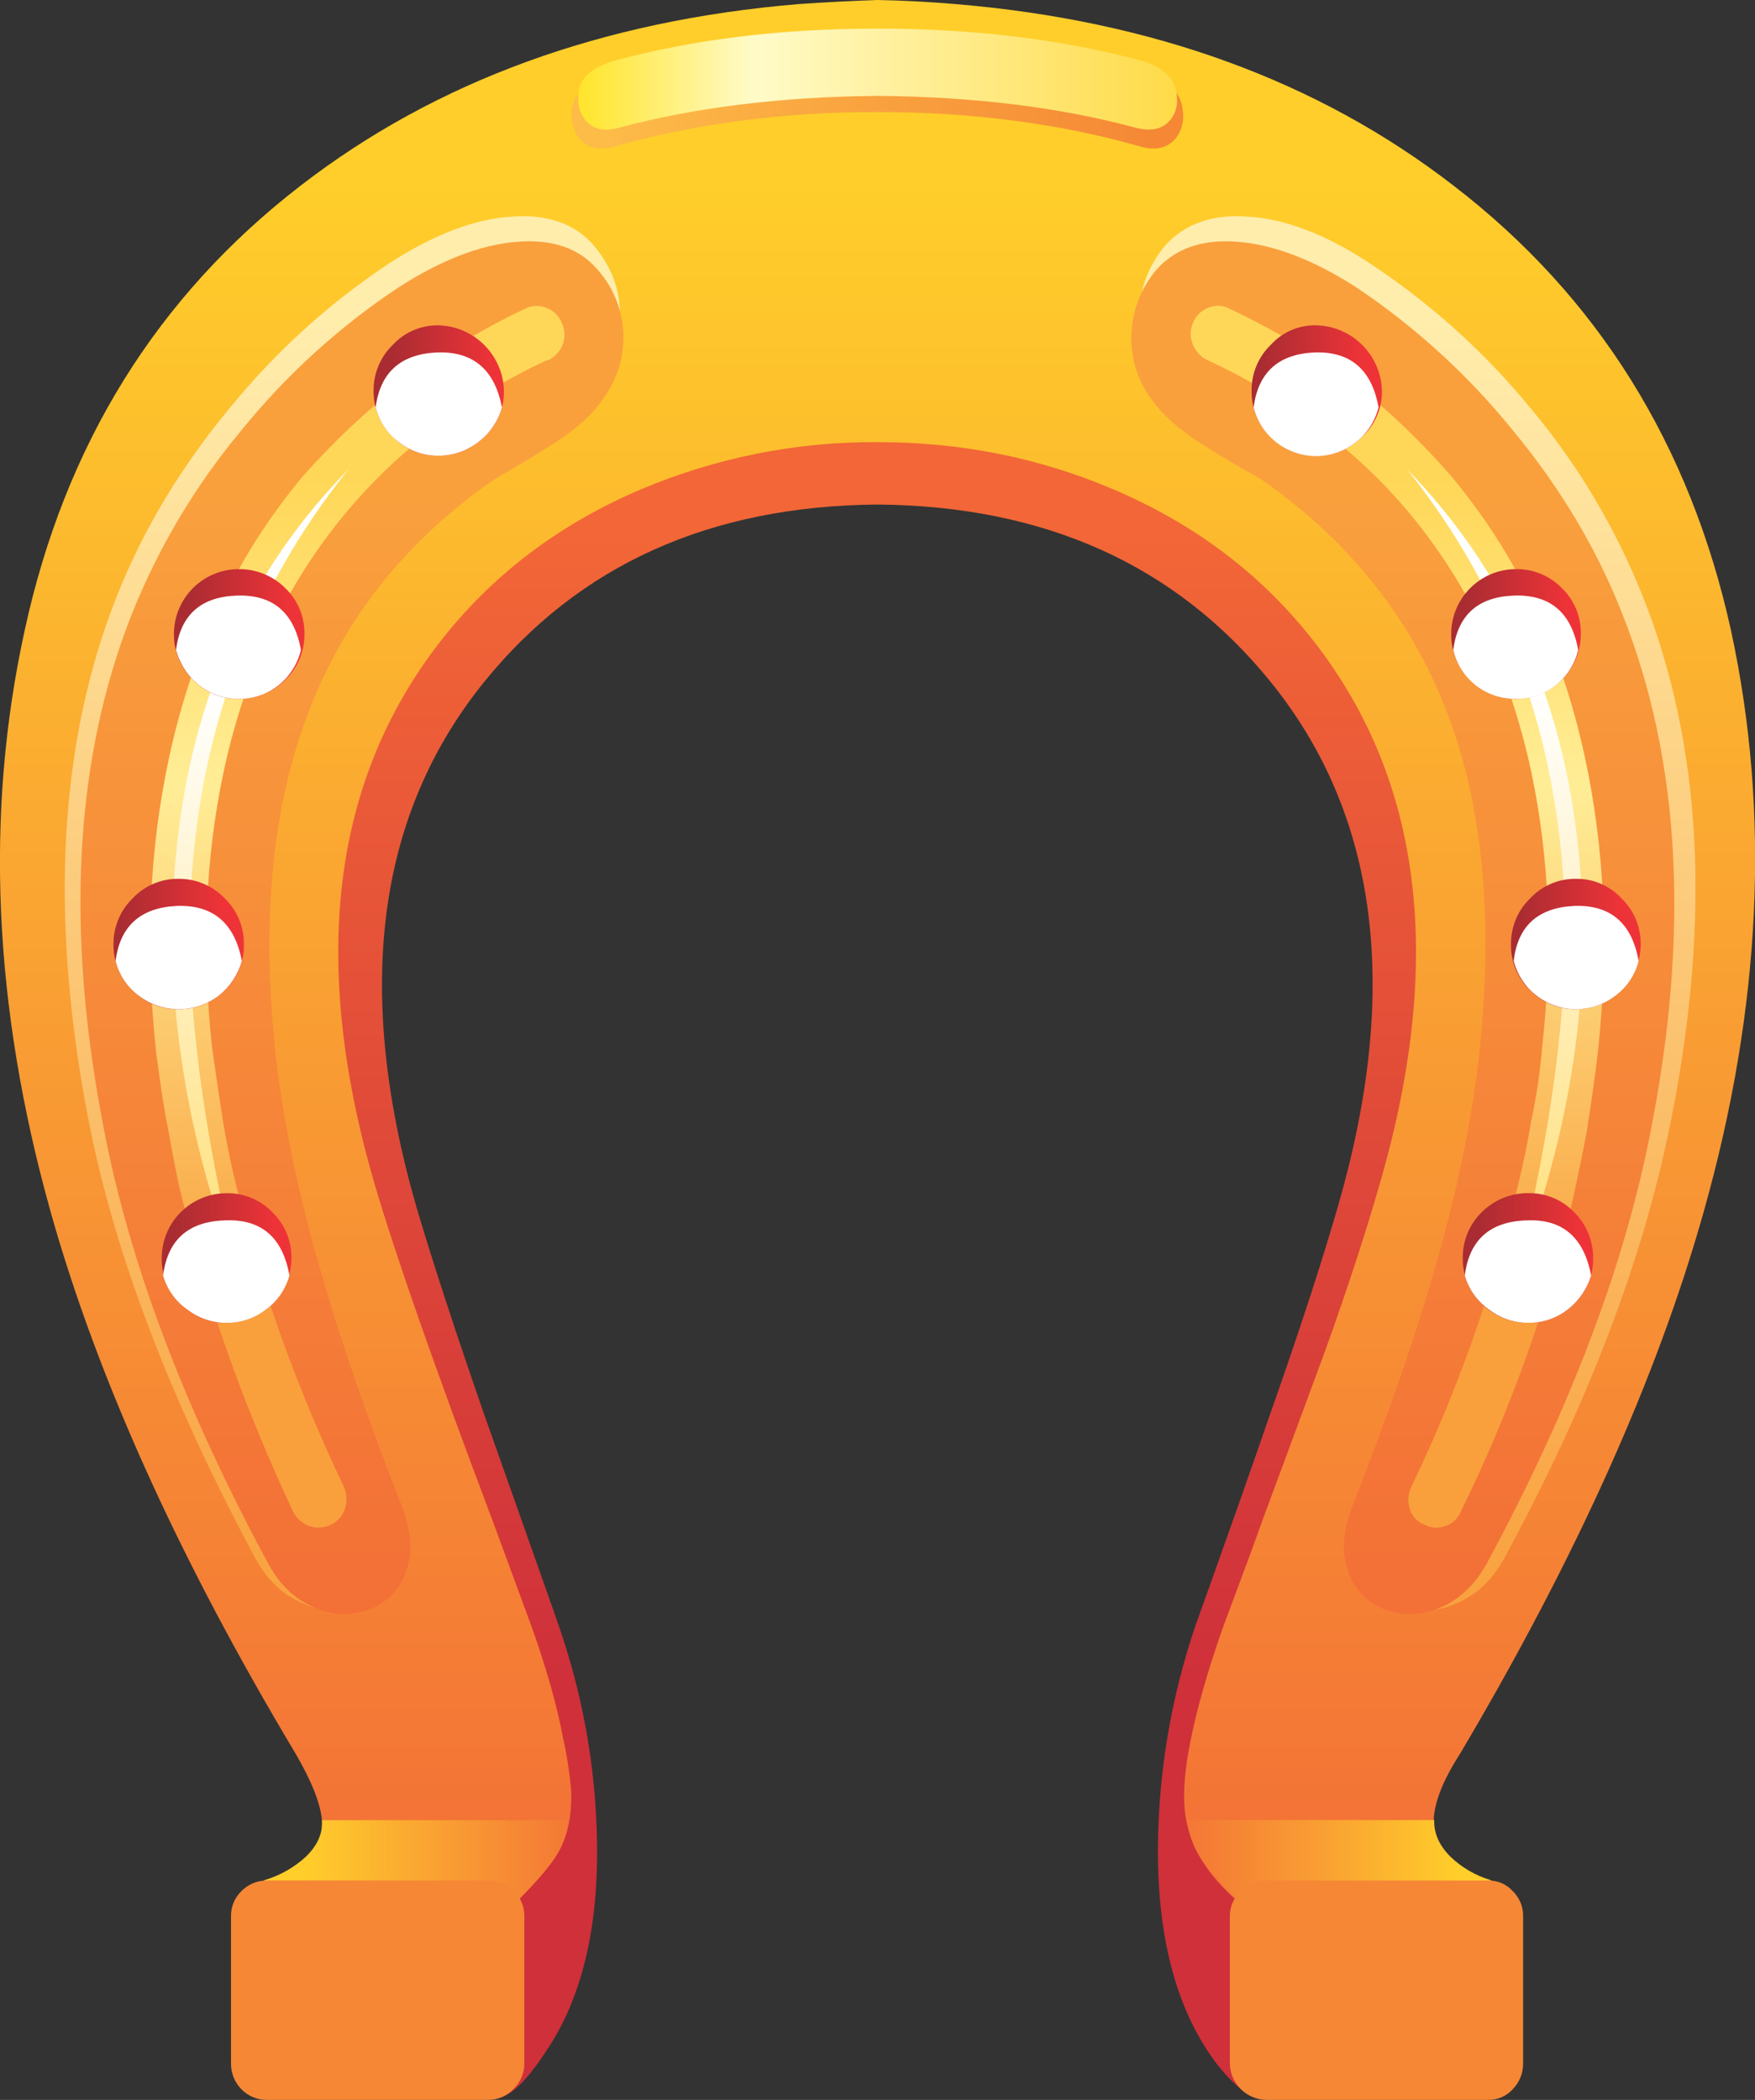 <?xml version="1.0" encoding="iso-8859-1"?>
<!-- Generator: Adobe Illustrator 20.1.0, SVG Export Plug-In . SVG Version: 6.00 Build 0)  -->
<svg version="1.0" id="Layer_1" xmlns="http://www.w3.org/2000/svg" xmlns:xlink="http://www.w3.org/1999/xlink" x="0px" y="0px"
	 viewBox="0 0 674.46 806.88" enable-background="new 0 0 674.46 806.88" xml:space="preserve">
<rect x="0" y="0" width="674.46" height="806.88" fill="#333333" stroke="none"/>
<title>stpatricksday1_0008</title>
<linearGradient id="SVGID_1_" gradientUnits="userSpaceOnUse" x1="307.662" y1="692.599" x2="307.662" y2="777.019" gradientTransform="matrix(5.22 0 0 5.22 -1268.92 -3409.6)">
	<stop  offset="0" style="stop-color:#F26637"/>
	<stop  offset="1" style="stop-color:#CF303A"/>
</linearGradient>
<path fill="url(#SVGID_1_)" d="M510.74,91.6c-42.447-24.88-91.333-39.67-146.66-44.37c-7.827-0.667-16.787-1-26.88-1
	c-10.267,0-19.313,0.333-27.14,1c-55.333,4.667-104.22,19.453-146.66,44.36C118.867,117.863,85.467,153,63.2,197
	c-51.667,101.6-37.923,230.6,41.23,387c47.84,93.947,57.84,160.663,30,200.15l56.89,21.92c4.873-0.52,10.963-6.347,18.27-17.48
	c13.92-20.353,20.53-47.58,19.83-81.68c-0.522-28.189-5.542-56.114-14.87-82.72c0-0.173-9.393-26.79-28.18-79.85
	c-11.133-32-19.92-58.88-26.36-80.64c-24-83.333-15.3-150.573,26.1-201.72c36.36-44.887,86.723-67.59,151.09-68.11
	c64.373,0.533,114.74,23.243,151.1,68.13c41.407,51.147,50.017,118.387,25.83,201.72c-6.44,22.267-15.227,49.147-26.36,80.64
	c-6.087,17.747-15.48,44.363-28.18,79.85c-9.468,27.641-14.395,56.633-14.59,85.85c-0.173,35.493,7.493,63.33,23,83.51
	c5.047,6.26,9.57,10.26,13.57,12l58.43-21.4c-27.86-39.84-17.953-106.563,29.72-200.17c79.16-156.4,92.903-285.4,41.23-387
	C588.683,153,555.28,117.867,510.74,91.6z"/>
<linearGradient id="SVGID_2_" gradientUnits="userSpaceOnUse" x1="307.694" y1="666.569" x2="307.694" y2="789.449" gradientTransform="matrix(5.22 0 0 5.22 -1268.92 -3409.6)">
	<stop  offset="0" style="stop-color:#FFCE2A"/>
	<stop  offset="0.5" style="stop-color:#F99E33"/>
	<stop  offset="1" style="stop-color:#F37236"/>
</linearGradient>
<path fill="url(#SVGID_2_)" d="M337.2,0c-10.093,0.347-20.183,0.87-30.27,1.57c-75.5,6.287-139.26,29.51-191.28,69.67
	C60.317,113.86,24.913,170.923,9.44,242.43c-15.333,70.113-12.027,144.4,9.92,222.86c17.92,64,49.323,133.5,94.21,208.5
	c6.287,10.807,9.677,19.417,10.17,25.83c0.173,8-0.783,14.263-2.87,18.79c-3.133,6.613-9.57,13.137-19.31,19.57l94.73-6.26
	C204.81,723.907,210.38,718,213,714c4.667-6.26,6.84-14.87,6.52-25.83c-0.584-6.846-1.63-13.645-3.13-20.35
	c-2.26-12.18-6.26-26.36-12-42.54c-6.793-18.46-11.923-32.387-15.39-41.78c-21.747-57.587-36.797-100.557-45.15-128.91
	c-25.573-88-15.743-159.067,29.49-213.2c19.333-23.14,43.777-40.973,73.33-53.5c28.656-12.062,59.46-18.185,90.55-18
	c32,0,62.097,6,90.29,18c29.573,12.527,54.017,30.36,73.33,53.5c45.233,54.107,55.063,125.173,29.49,213.2
	c-5.407,18.94-12.46,40.51-21.16,64.71c-2.607,7.133-10.523,28.533-23.75,64.2c-3.333,9.393-8.467,23.31-15.4,41.75
	c-5.74,16.353-9.827,30.533-12.26,42.54c-2.96,14.093-3.483,25.14-1.57,33.14c2.433,11.133,9.567,21.57,21.4,31.31l95,5.74
	c-9.567-6.613-15.9-13.137-19-19.57c-2.26-4.667-3.13-10.93-2.61-18.79c0.173-6.96,3.567-15.57,10.18-25.83
	c44.533-75.153,75.76-144.653,93.68-208.5c22.093-78.46,25.573-152.747,10.44-222.86c-15.693-71.5-51.287-128.563-106.78-171.19
	C506.48,31.08,442.717,7.857,367.21,1.57C356.95,0.697,346.947,0.173,337.2,0z"/>
<linearGradient id="SVGID_3_" gradientUnits="userSpaceOnUse" x1="268.294" y1="772.559" x2="268.294" y2="676.759" gradientTransform="matrix(5.22 0 0 5.22 -1268.92 -3409.6)">
	<stop  offset="0" style="stop-color:#F9A03D"/>
	<stop  offset="1" style="stop-color:#FFEDAC"/>
</linearGradient>
<path fill="url(#SVGID_3_)" d="M196.55,83.25c-14.093,0.867-29.663,6.783-46.71,17.75c-23.249,15.374-44.018,34.204-61.59,55.84
	c-18.613,22.44-32.967,46.273-43.06,71.5C22.577,284.88,18.847,352.207,34,430.32c9.9,51.12,31.29,107.31,64.17,168.57
	c4.667,8.527,11,14.353,19,17.48c6.613,2.945,14.128,3.132,20.88,0.52c6.594-2.259,11.849-7.323,14.35-13.83
	c2.96-7.48,2.527-16.09-1.3-25.83c-28.153-71.487-44.853-130.983-50.1-178.49c-4.873-47.667-1.48-88.81,10.18-123.43
	c13.747-40.533,39.233-73.673,76.46-99.42l22.18-13.31c9.393-5.913,16.267-11.913,20.62-18c5.128-6.852,7.877-15.192,7.83-23.75
	c0-9.74-3.393-18.613-10.18-26.62C220.803,85.857,210.29,82.203,196.55,83.25z"/>
<linearGradient id="SVGID_4_" gradientUnits="userSpaceOnUse" x1="347.448" y1="772.559" x2="347.448" y2="676.759" gradientTransform="matrix(5.22 0 0 5.22 -1268.92 -3409.6)">
	<stop  offset="0" style="stop-color:#F9A03D"/>
	<stop  offset="1" style="stop-color:#FFEDAC"/>
</linearGradient>
<path fill="url(#SVGID_4_)" d="M631,228.34c-10.413-25.938-24.858-50.069-42.8-71.5c-17.741-21.647-38.666-40.475-62.06-55.84
	c-16.7-10.96-32.183-16.877-46.45-17.75c-13.567-1.047-24.18,2.62-31.84,11c-6.613,8-9.92,16.873-9.92,26.62
	c0.118,8.531,2.851,16.821,7.83,23.75c4.52,6.087,11.393,12.087,20.62,18l22.18,13.31c37.227,25.72,62.707,58.847,76.44,99.38
	c11.653,34.62,14.96,75.763,9.92,123.43c-2.787,26.793-9.05,56.717-18.79,89.77c-7.333,24.88-17.683,54.457-31.05,88.73
	c-3.827,9.74-4.26,18.35-1.3,25.83c2.445,6.451,7.595,11.505,14.09,13.83c6.841,2.614,14.436,2.427,21.14-0.52
	c8-3.133,14.333-8.96,19-17.48c32.36-59.5,53.76-115.693,64.2-168.58C657.73,352.727,653.993,285.4,631,228.34z"/>
<linearGradient id="SVGID_5_" gradientUnits="userSpaceOnUse" x1="269" y1="689.579" x2="269" y2="769.729" gradientTransform="matrix(5.22 0 0 5.22 -1268.92 -3409.6)">
	<stop  offset="0" style="stop-color:#F9A03D"/>
	<stop  offset="1" style="stop-color:#F37036"/>
</linearGradient>
<path fill="url(#SVGID_5_)" d="M198.9,92.9c-13.933,1.047-29.157,6.873-45.67,17.48c-22.862,15.169-43.277,33.735-60.54,55.06
	c-17.618,21.132-31.792,44.911-42,70.46C28.583,291.573,25.02,357.683,40,434.23c9.913,51.493,30.877,106.903,62.89,166.23
	c4.52,8.527,10.697,14.353,18.53,17.48c6.467,2.77,13.75,2.956,20.35,0.52c6.552-2.378,11.712-7.538,14.09-14.09
	c2.787-7.333,2.353-15.77-1.3-25.31c-13.04-33.373-23.14-62.427-30.3-87.16c-9.567-32.36-15.743-61.937-18.53-88.73
	c-4.873-46.973-1.567-87.42,9.92-121.34c13.22-40,38.097-72.62,74.63-97.86c9.393-5.393,16.613-9.727,21.66-13
	c9.22-5.74,15.83-11.657,19.83-17.75c11.176-14.923,10.302-35.651-2.09-49.58C222.727,95.433,212.467,91.853,198.9,92.9z"/>
<linearGradient id="SVGID_6_" gradientUnits="userSpaceOnUse" x1="269.389" y1="688.579" x2="269.389" y2="749.629" gradientTransform="matrix(5.22 0 0 5.22 -1268.92 -3409.6)">
	<stop  offset="0" style="stop-color:#FFD758"/>
	<stop  offset="0.37" style="stop-color:#FFED96"/>
	<stop  offset="1" style="stop-color:#F9A03D"/>
</linearGradient>
<path fill="url(#SVGID_6_)" d="M201.51,118.74c-16.845,8.053-32.845,17.768-47.76,29c-13.467,10.605-25.957,22.395-37.32,35.23
	C91.21,213.043,74.067,249.053,65,291c-7.653,35.493-9.32,73.247-5,113.26c1.74,13.567,3.307,23.567,4.7,30
	c2.26,13.047,4.26,22.713,6,29c9.22,38.447,23.22,77.677,42,117.69c1.323,2.549,3.558,4.506,6.26,5.48
	c2.663,0.878,5.562,0.692,8.09-0.52c2.567-1.171,4.546-3.338,5.48-6c0.868-2.732,0.776-5.678-0.26-8.35
	c-18.18-38.14-31.81-75.993-40.89-113.56c-2.26-8.873-4.173-18.007-5.74-27.4c-0.867-5.393-2.26-14.873-4.18-28.44
	c-4-37.407-2.52-72.55,4.44-105.43c8.353-38.967,24.097-72.283,47.23-99.95c9.906-11.83,21.11-22.511,33.4-31.84
	c13.542-10.528,28.252-19.46,43.84-26.62h0.52c2.549-1.323,4.506-3.558,5.48-6.26c0.878-2.663,0.692-5.562-0.52-8.09
	c-1.103-2.673-3.281-4.757-6-5.74C207.128,117.182,204.084,117.368,201.51,118.74z"/>
<linearGradient id="SVGID_7_" gradientUnits="userSpaceOnUse" x1="262.254" y1="742.559" x2="262.254" y2="703.959" gradientTransform="matrix(5.22 0 0 5.22 -1268.92 -3409.6)">
	<stop  offset="0" style="stop-color:#FFE284"/>
	<stop  offset="1" style="stop-color:#FFFFFF"/>
</linearGradient>
<path fill="url(#SVGID_7_)" d="M91.64,490.08c-13.76-56.193-19.933-103.863-18.52-143.01c2.433-63.673,22.7-119.257,60.8-166.75
	c-37.947,38.62-59.953,87.07-66.02,145.35C62.333,378.737,70.247,433.54,91.64,490.08z"/>
<linearGradient id="SVGID_8_" gradientUnits="userSpaceOnUse" x1="279.471" y1="681.926" x2="271.801" y2="681.926" gradientTransform="matrix(5.22 0 0 5.22 -1268.92 -3409.6)">
	<stop  offset="0" style="stop-color:#EE3338"/>
	<stop  offset="1" style="stop-color:#A82C32"/>
</linearGradient>
<path fill="url(#SVGID_8_)" d="M150.88,167.79c4.568,4.745,10.894,7.39,17.48,7.31c6.672,0.119,13.097-2.526,17.75-7.31
	c4.883-4.493,7.633-10.845,7.57-17.48c-0.292-13.856-11.454-25.018-25.31-25.31c-6.635-0.063-12.987,2.687-17.48,7.57
	c-4.784,4.653-7.429,11.078-7.31,17.75C143.5,156.901,146.141,163.223,150.88,167.79z"/>
<path fill="#FFFFFF" d="M192.9,156.57c-2.787-14.613-11.137-21.66-25.05-21.14c-13.92,0.667-21.75,7.713-23.49,21.14
	c1.343,5.322,4.475,10.021,8.87,13.31c4.309,3.406,9.647,5.247,15.14,5.22c5.577,0.057,11.007-1.784,15.4-5.22
	C188.184,166.558,191.39,161.884,192.9,156.57z"/>
<linearGradient id="SVGID_9_" gradientUnits="userSpaceOnUse" x1="264.471" y1="699.848" x2="256.801" y2="699.848" gradientTransform="matrix(5.22 0 0 5.22 -1268.92 -3409.6)">
	<stop  offset="0" style="stop-color:#EE3338"/>
	<stop  offset="1" style="stop-color:#A82C32"/>
</linearGradient>
<path fill="url(#SVGID_9_)" d="M91.64,218.68c-13.655,0.087-24.703,11.135-24.79,24.79c-0.119,6.672,2.526,13.097,7.31,17.75
	c4.568,4.745,10.894,7.39,17.48,7.31c6.74,0.09,13.231-2.546,18-7.31c4.802-4.645,7.466-11.07,7.36-17.75
	c0.067-6.588-2.593-12.911-7.35-17.47C104.88,221.23,98.385,218.59,91.64,218.68z"/>
<path fill="#FFFFFF" d="M115.65,249.74c-2.607-14.44-10.87-21.4-24.79-20.88c-13.747,0.52-21.49,7.48-23.23,20.88
	c1.427,5.357,4.536,10.113,8.87,13.57c4.309,3.406,9.647,5.247,15.14,5.22c5.586,0.113,11.035-1.734,15.4-5.22
	C111.355,259.884,114.388,255.103,115.65,249.74z"/>
<linearGradient id="SVGID_10_" gradientUnits="userSpaceOnUse" x1="259.471" y1="722.67" x2="251.801" y2="722.67" gradientTransform="matrix(5.22 0 0 5.22 -1268.92 -3409.6)">
	<stop  offset="0" style="stop-color:#EE3338"/>
	<stop  offset="1" style="stop-color:#A82C32"/>
</linearGradient>
<path fill="url(#SVGID_10_)" d="M68.68,337.68c-6.721-0.102-13.171,2.648-17.75,7.57c-4.78,4.655-7.422,11.079-7.3,17.75
	c-0.08,6.586,2.565,12.912,7.31,17.48c4.653,4.784,11.078,7.429,17.75,7.31c6.66,0.053,13.059-2.583,17.75-7.31
	c4.737-4.571,7.376-10.897,7.29-17.48c0.119-6.672-2.526-13.097-7.31-17.75C81.804,340.387,75.384,337.648,68.68,337.68z"/>
<path fill="#FFFFFF" d="M92.95,369.25c-2.787-14.613-11.137-21.66-25.05-21.14c-13.92,0.667-21.75,7.713-23.49,21.14
	c1.343,5.322,4.475,10.021,8.87,13.31c9.084,6.957,21.706,6.957,30.79,0C88.362,379.173,91.47,374.513,92.95,369.25z"/>
<linearGradient id="SVGID_11_" gradientUnits="userSpaceOnUse" x1="263.471" y1="745.786" x2="255.801" y2="745.786" gradientTransform="matrix(5.22 0 0 5.22 -1268.92 -3409.6)">
	<stop  offset="0" style="stop-color:#EE3338"/>
	<stop  offset="1" style="stop-color:#A82C32"/>
</linearGradient>
<path fill="url(#SVGID_11_)" d="M69.46,501c4.653,4.784,11.078,7.429,17.75,7.31c13.643-0.087,24.686-11.117,24.79-24.76
	c0.119-6.672-2.526-13.097-7.31-17.75c-4.568-4.745-10.894-7.39-17.48-7.31c-13.779-0.055-24.995,11.07-25.05,24.85
	c0,0.067,0,0.134,0,0.2C62.083,490.117,64.724,496.435,69.46,501z"/>
<path fill="#FFFFFF" d="M111.22,490.08c-2.607-14.787-10.957-21.833-25.05-21.14c-13.92,0.52-21.75,7.567-23.49,21.14
	c1.479,5.244,4.699,9.829,9.13,13c4.393,3.436,9.823,5.277,15.4,5.22c5.493,0.027,10.831-1.814,15.14-5.22
	C106.688,499.871,109.814,495.289,111.22,490.08z"/>
<linearGradient id="SVGID_12_" gradientUnits="userSpaceOnUse" x1="346.369" y1="689.579" x2="346.369" y2="769.729" gradientTransform="matrix(5.22 0 0 5.22 -1268.92 -3409.6)">
	<stop  offset="0" style="stop-color:#F9A03D"/>
	<stop  offset="1" style="stop-color:#F37036"/>
</linearGradient>
<path fill="url(#SVGID_12_)" d="M623.47,235.9c-9.74-24.88-23.74-48.367-42-70.46c-17.222-21.269-37.542-39.829-60.28-55.06
	c-16.533-10.607-31.76-16.433-45.68-17.48c-13.393-1.047-23.743,2.52-31.05,10.7c-6.273,7.362-9.701,16.728-9.66,26.4
	c-0.055,8.358,2.601,16.509,7.57,23.23c4.347,6.26,11.043,12.177,20.09,17.75c5.047,3.333,12.353,7.667,21.92,13
	c36.36,25.227,61.237,57.847,74.63,97.86c11.333,34.1,14.553,74.547,9.66,121.34c-2.787,26.793-8.963,56.37-18.53,88.73
	c-7.333,25.053-17.51,54.107-30.53,87.16c-3.653,9.567-4.087,18.003-1.3,25.31c2.378,6.552,7.538,11.712,14.09,14.09
	c6.613,2.433,13.487,2.26,20.62-0.52c7.653-3.133,13.83-8.96,18.53-17.48c32-59.333,52.963-114.743,62.89-166.23
	C649.4,358.033,645.743,291.92,623.47,235.9z"/>
<linearGradient id="SVGID_13_" gradientUnits="userSpaceOnUse" x1="345.962" y1="688.579" x2="345.962" y2="749.629" gradientTransform="matrix(5.22 0 0 5.22 -1268.92 -3409.6)">
	<stop  offset="0" style="stop-color:#FFD758"/>
	<stop  offset="0.37" style="stop-color:#FFED96"/>
	<stop  offset="1" style="stop-color:#F9A03D"/>
</linearGradient>
<path fill="url(#SVGID_13_)" d="M520.92,147.7c-15.068-11.28-31.244-20.996-48.28-29c-2.481-1.383-5.453-1.574-8.09-0.52
	c-2.719,0.983-4.897,3.067-6,5.74c-1.216,2.541-1.31,5.476-0.26,8.09c0.974,2.702,2.931,4.937,5.48,6.26
	c15.618,7.102,30.335,16.038,43.84,26.62c12.39,9.303,23.683,19.985,33.66,31.84c23.14,27.66,38.883,60.977,47.23,99.95
	c6.96,32.88,8.353,68.023,4.18,105.43c-0.773,9.561-2.169,19.061-4.18,28.44c-1.567,9.393-3.48,18.527-5.74,27.4
	c-9.404,39.172-22.965,77.228-40.45,113.52c-1.198,2.624-1.384,5.598-0.52,8.35c0.821,2.728,2.837,4.936,5.48,6
	c2.575,1.379,5.623,1.568,8.35,0.52c2.626-0.893,4.726-2.898,5.74-5.48c18.488-37.526,32.755-76.987,42.54-117.66
	c2.787-12.527,4.787-22.193,6-29c1.913-12.353,3.307-22.353,4.18-30c4.347-40,2.68-77.753-5-113.26
	c-9.047-41.927-26.183-77.927-51.41-108C546.542,170.077,534.238,158.279,520.92,147.7z"/>
<linearGradient id="SVGID_14_" gradientUnits="userSpaceOnUse" x1="353.15" y1="742.559" x2="353.15" y2="703.959" gradientTransform="matrix(5.22 0 0 5.22 -1268.92 -3409.6)">
	<stop  offset="0" style="stop-color:#FFE284"/>
	<stop  offset="1" style="stop-color:#FFFFFF"/>
</linearGradient>
<path fill="url(#SVGID_14_)" d="M601.29,347.07c1.393,39.493-4.87,87.16-18.79,143c21.747-56.367,29.747-111.167,24-164.4
	c-6.087-58.107-28.007-106.557-65.76-145.35C578.673,227.813,598.857,283.397,601.29,347.07z"/>
<linearGradient id="SVGID_15_" gradientUnits="userSpaceOnUse" x1="343.471" y1="681.925" x2="335.801" y2="681.925" gradientTransform="matrix(5.22 0 0 5.22 -1268.92 -3409.6)">
	<stop  offset="0" style="stop-color:#EE3338"/>
	<stop  offset="1" style="stop-color:#A82C32"/>
</linearGradient>
<path fill="url(#SVGID_15_)" d="M488.3,167.79c4.529,4.802,10.881,7.458,17.48,7.31c6.672,0.119,13.097-2.526,17.75-7.31
	c4.883-4.493,7.633-10.845,7.57-17.48c-0.292-13.86-11.46-25.024-25.32-25.31c-6.649-0.132-13.027,2.63-17.48,7.57
	c-4.777,4.652-7.419,11.073-7.3,17.74C480.917,156.894,483.559,163.22,488.3,167.79z"/>
<path fill="#FFFFFF" d="M529.79,156.57c-2.607-14.613-10.87-21.66-24.79-21.14c-13.747,0.667-21.49,7.713-23.23,21.14
	c3.363,13.26,16.838,21.284,30.099,17.921C520.678,172.257,527.556,165.379,529.79,156.57z"/>
<linearGradient id="SVGID_16_" gradientUnits="userSpaceOnUse" x1="358.471" y1="699.847" x2="350.801" y2="699.847" gradientTransform="matrix(5.22 0 0 5.22 -1268.92 -3409.6)">
	<stop  offset="0" style="stop-color:#EE3338"/>
	<stop  offset="1" style="stop-color:#A82C32"/>
</linearGradient>
<path fill="url(#SVGID_16_)" d="M582.5,218.68c-13.655,0.087-24.703,11.135-24.79,24.79c-0.125,6.669,2.514,13.093,7.29,17.75
	c4.568,4.745,10.894,7.39,17.48,7.31c13.779,0.055,24.995-11.07,25.05-24.85c0-0.067,0-0.134,0-0.2
	c0.088-6.581-2.546-12.907-7.28-17.48C595.599,221.213,589.174,218.563,582.5,218.68z"/>
<path fill="#FFFFFF" d="M606.51,249.74c-2.607-14.44-10.87-21.4-24.79-20.88c-13.747,0.52-21.49,7.48-23.23,20.88
	c2.586,11.128,12.577,18.95,24,18.79c5.586,0.113,11.035-1.734,15.4-5.22C602.208,259.885,605.245,255.104,606.51,249.74z"/>
<linearGradient id="SVGID_17_" gradientUnits="userSpaceOnUse" x1="362.471" y1="722.669" x2="354.801" y2="722.669" gradientTransform="matrix(5.22 0 0 5.22 -1268.92 -3409.6)">
	<stop  offset="0" style="stop-color:#EE3338"/>
	<stop  offset="1" style="stop-color:#A82C32"/>
</linearGradient>
<path fill="url(#SVGID_17_)" d="M605.73,337.68c-6.714-0.097-13.156,2.654-17.73,7.57c-4.787,4.651-7.437,11.076-7.32,17.75
	c-0.075,6.584,2.574,12.906,7.32,17.47c4.653,4.784,11.078,7.429,17.75,7.31c13.643-0.098,24.677-11.137,24.77-24.78
	c0.119-6.672-2.526-13.097-7.31-17.75C618.717,340.367,612.365,337.617,605.73,337.68z"/>
<path fill="#FFFFFF" d="M629.74,369.25c-2.607-14.613-10.87-21.66-24.79-21.14c-13.92,0.667-21.663,7.713-23.23,21.14
	c3.432,13.225,16.936,21.164,30.162,17.732c3.263-0.847,6.318-2.351,8.978-4.422C625.259,379.273,628.394,374.574,629.74,369.25z"/>
<linearGradient id="SVGID_18_" gradientUnits="userSpaceOnUse" x1="359.471" y1="745.783" x2="351.801" y2="745.783" gradientTransform="matrix(5.22 0 0 5.22 -1268.92 -3409.6)">
	<stop  offset="0" style="stop-color:#EE3338"/>
	<stop  offset="1" style="stop-color:#A82C32"/>
</linearGradient>
<path fill="url(#SVGID_18_)" d="M569.46,501c4.769,4.764,11.26,7.4,18,7.31c6.576,0.017,12.882-2.619,17.49-7.31
	c4.745-4.568,7.39-10.894,7.31-17.48c0.053-6.66-2.583-13.059-7.31-17.75c-4.568-4.745-10.894-7.39-17.48-7.31
	c-6.74-0.09-13.231,2.546-18,7.31c-4.784,4.653-7.429,11.078-7.31,17.75C562.077,490.104,564.719,496.43,569.46,501z"/>
<path fill="#FFFFFF" d="M611.47,490.08c-2.787-14.787-11.137-21.833-25.05-21.14c-13.92,0.52-21.75,7.567-23.49,21.14
	c1.479,5.244,4.699,9.829,9.13,13c4.393,3.436,9.823,5.277,15.4,5.22c5.493,0.027,10.831-1.814,15.14-5.22
	C606.833,499.771,609.932,495.228,611.47,490.08z"/>
<linearGradient id="SVGID_19_" gradientUnits="userSpaceOnUse" x1="328.431" y1="660.047" x2="287.731" y2="660.047" gradientTransform="matrix(5.22 0 0 5.22 -1268.92 -3409.6)">
	<stop  offset="0" style="stop-color:#F58735"/>
	<stop  offset="1" style="stop-color:#FDBB48"/>
</linearGradient>
<path fill="url(#SVGID_19_)" d="M438.46,56.37c5.74,1.567,10.177,0.523,13.31-3.13c2.607-3.333,3.477-7.333,2.61-12
	c-1.047-6.267-5.84-10.533-14.38-12.8c-30.953-8.867-65.22-13.477-102.8-13.83c-37.753,0.347-71.94,4.957-102.56,13.83
	c-8.353,2.26-13.31,6.523-14.87,12.79c-0.52,4.873,0.437,8.873,2.87,12c2.96,3.653,7.397,4.697,13.31,3.13
	c31.333-8.873,65.083-13.31,101.25-13.31C373.733,43.057,407.487,47.497,438.46,56.37z"/>
<linearGradient id="SVGID_20_" gradientUnits="userSpaceOnUse" x1="329.471" y1="659.007" x2="285.372" y2="659.007" gradientTransform="matrix(5.22 0 0 5.22 -1268.92 -3409.6)">
	<stop  offset="0" style="stop-color:#FFDB49"/>
	<stop  offset="0.7" style="stop-color:#FFFBC9"/>
	<stop  offset="1" style="stop-color:#FFE426"/>
</linearGradient>
<path fill="url(#SVGID_20_)" d="M436.37,49.06c5.913,1.567,10.35,0.61,13.31-2.87c2.433-2.96,3.217-6.627,2.35-11
	c-1.047-5.74-5.657-9.74-13.83-12C407.753,15.063,374.087,11,337.2,11s-70.46,4.077-100.72,12.23
	c-8.667,2.433-13.363,6.433-14.09,12c-0.667,4.347,0.203,8.013,2.61,11c2.96,3.48,7.223,4.437,12.79,2.87
	c29.227-7.827,62.367-11.913,99.42-12.26C374.263,37.16,407.317,41.233,436.37,49.06z"/>
<linearGradient id="SVGID_21_" gradientUnits="userSpaceOnUse" x1="265.461" y1="790.937" x2="286.611" y2="790.937" gradientTransform="matrix(5.22 0 0 5.22 -1268.92 -3409.6)">
	<stop  offset="0" style="stop-color:#FFCE2A"/>
	<stop  offset="0.49" style="stop-color:#F99E33"/>
	<stop  offset="1" style="stop-color:#F37236"/>
</linearGradient>
<path fill="url(#SVGID_21_)" d="M198.11,731.2c8.353-8.353,13.747-14.687,16.18-19c1.913-3.133,3.307-7.397,4.18-12.79h-94.73
	c0.347,5.047-1.74,9.743-6.26,14.09c-4.482,4.103-9.836,7.135-15.66,8.87c-0.867,0.347-2.17,3.13-3.91,8.35
	c-1.74,5.22-3.043,7.903-3.91,8.05L198.11,731.2z"/>
<path fill="#F58735" d="M201.51,736.42c0.086-3.622-1.329-7.118-3.91-9.66c-2.588-2.703-6.178-4.216-9.92-4.18H102.6
	c-3.742-0.036-7.332,1.477-9.92,4.18c-2.581,2.542-3.996,6.038-3.91,9.66v56.37c-0.056,3.693,1.349,7.259,3.91,9.92
	c2.588,2.703,6.178,4.216,9.92,4.18h85.07c3.659-0.001,7.155-1.514,9.66-4.18c2.703-2.588,4.216-6.178,4.18-9.92V736.42z"/>
<linearGradient id="SVGID_22_" gradientUnits="userSpaceOnUse" x1="350.461" y1="790.929" x2="329.311" y2="790.929" gradientTransform="matrix(5.22 0 0 5.22 -1268.92 -3409.6)">
	<stop  offset="0" style="stop-color:#FFCE2A"/>
	<stop  offset="0.49" style="stop-color:#F99E33"/>
	<stop  offset="1" style="stop-color:#F37236"/>
</linearGradient>
<path fill="url(#SVGID_22_)" d="M576.76,730.68c-1.74-5.22-3.133-8.003-4.18-8.35c-5.67-1.735-10.854-4.773-15.14-8.87
	c-4.347-4.347-6.433-9.043-6.26-14.09h-95c0.867,5.393,2.26,9.657,4.18,12.79c2.433,4.347,7.827,10.68,16.18,19l104.12,7.57
	C579.8,738.583,578.5,735.9,576.76,730.68z"/>
<path fill="#F58735" d="M581.46,726.76c-2.38-2.683-5.804-4.207-9.39-4.18h-85.34c-3.742-0.036-7.332,1.477-9.92,4.18
	c-2.724,2.465-4.248,5.987-4.18,9.66v56.37c0.092,7.743,6.347,13.998,14.09,14.09h85.33c3.586,0.027,7.01-1.497,9.39-4.18
	c2.561-2.661,3.966-6.227,3.91-9.92v-56.36C585.441,732.801,584.034,729.305,581.46,726.76z"/>
</svg>
